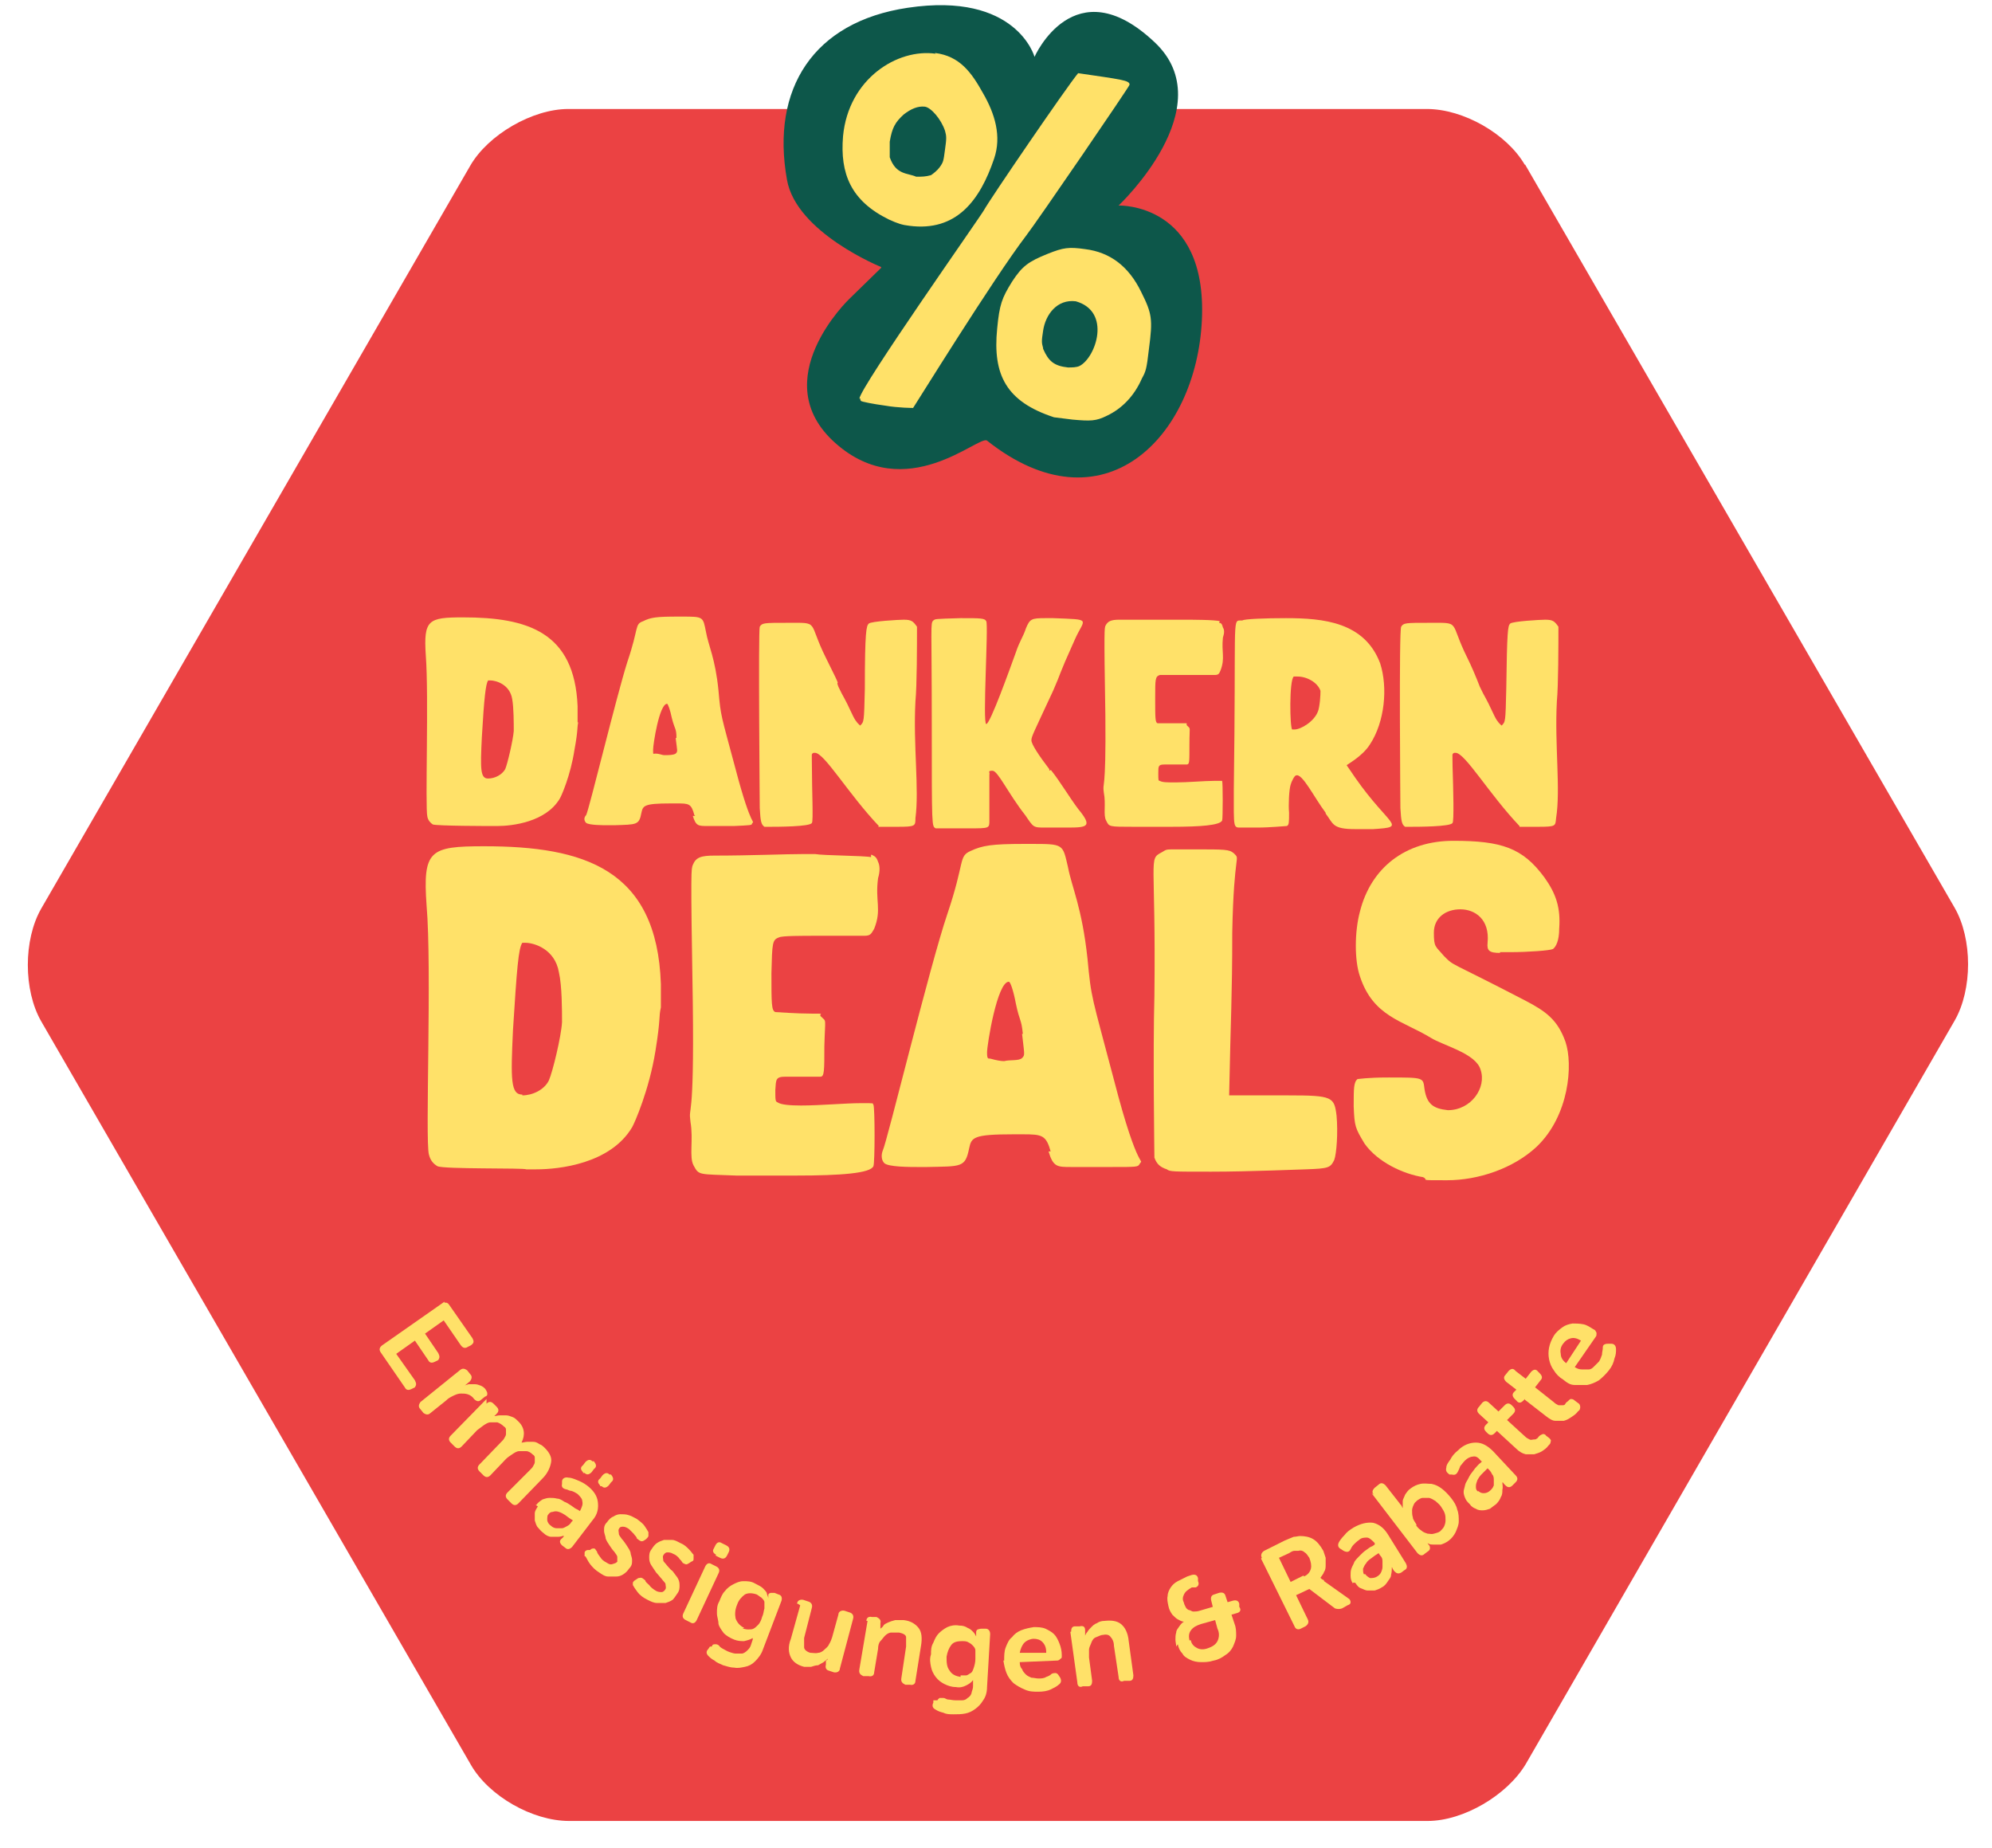 <?xml version="1.0" encoding="UTF-8"?>
<svg id="Ebene_1" xmlns="http://www.w3.org/2000/svg" version="1.1" viewBox="0 0 255.9 237.4">
  <!-- Generator: Adobe Illustrator 29.4.0, SVG Export Plug-In . SVG Version: 2.1.0 Build 152)  -->
  <defs>
    <style>
      .st0 {
        fill: #0d574a;
      }

      .st1 {
        fill: #eb4243;
      }

      .st2 {
        fill: #ffe169;
      }
    </style>
  </defs>
  <g id="Ebene_11" data-name="Ebene_1">
    <path class="st1" d="M195.9,21.2c-2.3-4-7.9-7.2-12.6-7.2h-110.3c-4.6,0-10.3,3.3-12.6,7.3L5.3,116.7c-2.3,4-2.3,10.5,0,14.5l55.2,95.5c2.3,4,7.9,7.2,12.6,7.2h110.3c4.6,0,10.2-3.3,12.6-7.3l55.1-95.5c2.3-4,2.3-10.5,0-14.5l-55.2-95.5h0Z"/>
    <g>
      <path class="st2" d="M56.8,167.5c.4-.3.7-.2.9.1l3,4.3c.2.4.2.6-.2.9l-.4.2c-.3.2-.6.2-.9-.2l-2.2-3.2-2.4,1.7,1.7,2.5c.2.4.2.6,0,.9l-.4.2c-.4.2-.7.2-.9-.2l-1.7-2.5-2.4,1.7,2.4,3.4c.2.4.2.6,0,.9l-.4.2c-.4.2-.7.2-.9-.2l-3.1-4.5c-.2-.3-.2-.6.2-.9l8-5.6h0v.3Z"/>
      <path class="st2" d="M59.1,176c.3-.3.6-.2.9,0l.4.5c.3.3.2.6,0,.9l-.6.5s0,0-.2.1h-.2c.2,0,.5-.1.8-.2h.8c.3,0,.5.1.8.2.2.1.5.3.6.5s.2.3.2.5,0,.3-.3.4l-.5.4c-.3.3-.6.2-.9-.1-.2-.3-.5-.5-.8-.6s-.6-.1-.9-.1-.6.1-1,.3-.6.3-.9.6l-2,1.6c-.3.3-.6.2-.9,0l-.4-.5c-.3-.3-.2-.6,0-.9l5.2-4.2h0Z"/>
      <path class="st2" d="M62.5,180.3c.3-.3.6-.3.9,0l.4.4c.3.3.3.6,0,.9l-.3.3h0c.2,0,.4-.1.7-.1h.8c.3,0,.5.1.8.2.3.1.5.3.7.5.9.8,1,1.8.5,2.8h0c.2,0,.5-.1.7-.1h.8c.3,0,.5.1.8.3.3.1.5.3.7.5.6.6.9,1.2.8,1.8s-.4,1.4-1.1,2.1l-3.1,3.2c-.3.3-.6.3-.9,0l-.5-.5c-.3-.3-.3-.6,0-.9l2.9-2.9c.2-.2.3-.3.4-.5s.2-.3.2-.5v-.5c0-.2,0-.3-.3-.5-.2-.2-.5-.4-.8-.4h-.9c-.3,0-.6.2-.9.4s-.6.4-.8.6l-2,2.1c-.3.3-.6.3-.9,0l-.5-.5c-.3-.3-.3-.6,0-.9l2.8-2.9c.2-.2.3-.3.4-.5s.2-.3.2-.5v-.5c0-.2,0-.3-.3-.5-.2-.2-.5-.4-.8-.5h-.9c-.3,0-.6.2-.9.4-.3.2-.5.4-.8.6l-2,2.1c-.3.3-.6.3-.9,0l-.5-.5c-.3-.3-.3-.6,0-.9l4.6-4.7h0v.6Z"/>
      <path class="st2" d="M68.9,193.3c.2-.3.5-.5.8-.7.3-.1.6-.2.9-.2s.6,0,1,.1c.3,0,.6.2.9.4.3.1.6.3.9.5s.5.4.8.5l.3.2h0c.3-.6.4-.9.3-1.3,0-.3-.3-.6-.6-.9-.3-.2-.5-.3-.8-.4-.3,0-.5-.2-.7-.2-.4-.1-.6-.3-.5-.7v-.3c0-.4.4-.6.8-.5.3,0,.6.1,1.1.3s.9.4,1.3.7c.8.6,1.3,1.3,1.4,2.1s0,1.6-.7,2.4l-2.6,3.4c-.3.3-.6.4-.9.1l-.4-.3c-.3-.3-.4-.6,0-.9l.2-.2c0-.1,0-.2.2-.2h0c-.3.1-.6.2-.9.2h-.9c-.3,0-.7-.2-1-.5-.3-.2-.5-.5-.7-.7s-.3-.6-.4-.9v-.9c0-.3.2-.6.4-.9h0l-.3-.2ZM70.5,194.4c-.2.2-.2.5-.2.8s.2.6.5.8c.2.2.5.3.7.3h.7c.2,0,.5-.2.7-.3s.4-.3.5-.5l.2-.2-.3-.2c-.2-.1-.4-.3-.7-.5-.3-.2-.5-.3-.8-.4s-.5-.1-.8,0c-.3,0-.5.2-.6.4h0v-.2ZM74.9,189.1c-.3-.3-.4-.6,0-.9l.3-.4c.3-.3.6-.4.9-.1h.2c.3.4.4.7,0,1l-.3.4c-.3.3-.6.4-.9.1h-.2ZM77.1,190.8c-.3-.3-.4-.6,0-.9l.3-.4c.3-.3.6-.4.9-.1h.2c.3.4.4.7,0,1l-.3.4c-.3.3-.6.4-.9.1h-.2c0-.1,0-.1,0-.1Z"/>
      <path class="st2" d="M75.1,199.9c0-.2,0-.3,0-.5,0-.1.2-.3.4-.3h.3c.2-.2.3-.2.5-.2s.2.2.4.4c0,.2.2.4.4.7s.4.5.8.7c.3.2.5.3.8.2s.4-.1.6-.3c0-.2,0-.4,0-.6,0-.2-.2-.4-.4-.7-.2-.2-.4-.5-.6-.8s-.4-.6-.5-.9c0-.3-.2-.6-.2-1s0-.7.4-1.1c.2-.3.5-.6.8-.7.3-.2.6-.3.9-.3s.7,0,1,.1c.4.1.7.3,1.1.5.4.3.8.6,1,.9.2.3.4.6.5.8,0,.2,0,.3,0,.5,0,.1-.2.3-.3.4l-.3.2c-.2.1-.3.1-.5,0,0,0-.3-.2-.4-.3,0-.2-.2-.3-.4-.6-.2-.2-.4-.4-.6-.6-.3-.2-.5-.3-.8-.3s-.4.1-.5.3,0,.4,0,.6c0,.2.2.4.4.7.2.2.4.5.6.8s.4.6.5.9c0,.3.2.6.2,1s0,.7-.4,1.1c-.2.3-.4.5-.7.7s-.6.3-.9.3h-1.1c-.4,0-.8-.3-1.1-.5-.5-.3-.9-.7-1.2-1.1-.3-.4-.4-.7-.6-1h-.1Z"/>
      <path class="st2" d="M81.3,203.8c0-.2,0-.3,0-.5,0-.1.2-.3.4-.4l.3-.2c.2,0,.3-.1.5,0,0,0,.3.2.4.3,0,.2.3.4.5.6.2.3.5.5.8.7s.6.2.8.2.4-.2.5-.4,0-.4,0-.6c0-.2-.3-.4-.5-.7-.2-.2-.4-.5-.7-.8-.2-.3-.4-.6-.6-.9-.2-.3-.3-.6-.3-1s0-.7.3-1.1c.2-.3.4-.6.7-.8s.6-.3.9-.4h1c.4,0,.7.2,1.1.4.5.2.8.5,1.1.8.3.3.4.5.6.7,0,.2,0,.3,0,.5,0,.2,0,.3-.3.4l-.3.2c-.2.1-.3.2-.5.1s-.3-.1-.4-.3-.3-.3-.4-.5c-.2-.2-.4-.4-.7-.5-.3-.2-.6-.2-.8-.2s-.4.2-.5.4,0,.4,0,.6c0,.2.3.4.5.7.2.2.4.5.7.7.2.3.4.5.6.8s.3.6.3,1,0,.7-.3,1.1c-.2.3-.4.6-.6.8-.3.2-.6.3-.9.4h-1.1c-.4,0-.8-.2-1.2-.4-.6-.3-1-.6-1.3-1s-.5-.7-.6-.9h0v.2Z"/>
      <path class="st2" d="M90.6,201.2c.2-.4.5-.5.8-.3l.6.3c.4.2.5.5.3.9l-2.8,6c-.2.4-.5.5-.8.3l-.6-.3c-.4-.2-.5-.5-.3-.9l2.8-6h0ZM92,199.7c-.4-.2-.5-.5-.3-.8l.2-.4c.2-.4.5-.5.8-.3l.6.3c.4.2.5.5.3.9l-.2.4c-.2.4-.5.5-.9.3l-.6-.3h0Z"/>
      <path class="st2" d="M91.5,211.4c0-.2.3-.2.4-.2s.3,0,.5.2c0,.1.3.3.5.4.2.1.5.3.8.4.3.1.6.2.8.2h.8c.2,0,.5-.2.7-.4s.4-.4.5-.8l.2-.6h0v-.2h0c-.3.2-.7.3-1.1.4-.4,0-.8,0-1.3-.2s-1-.5-1.3-.8c-.3-.4-.6-.8-.7-1.2,0-.5-.2-.9-.2-1.4s0-1,.3-1.5c.2-.5.4-1,.7-1.3.3-.4.7-.7,1.1-.9s.8-.4,1.3-.4,1,0,1.5.3c.4.2.8.4,1,.6.2.2.4.4.5.6,0,.2.2.5.2.7h0c0-.1,0-.4,0-.4,0-.1,0-.2.3-.3h.5l.5.2c.4.1.5.4.4.8l-2.4,6.3c-.2.6-.6,1.1-1,1.5s-.8.6-1.3.7c-.5.1-.9.2-1.4.1-.5,0-1-.2-1.4-.3-.4-.2-.8-.3-1.1-.6-.4-.2-.6-.4-.8-.6-.3-.3-.3-.6,0-.9l.2-.3h.2ZM95.4,209.2c.2,0,.4.1.7.1s.5,0,.7-.1.4-.3.6-.5.4-.6.5-1c.2-.4.2-.8.3-1.1,0-.3,0-.6,0-.8,0-.2-.2-.4-.4-.6-.2-.1-.4-.3-.6-.4-.6-.2-1.1-.2-1.5,0-.4.3-.8.7-1,1.3-.3.7-.3,1.3-.2,1.8.2.5.5.9,1.1,1.2h0Z"/>
      <path class="st2" d="M102.4,206c0-.4.4-.6.8-.5l.6.2c.4.1.6.4.5.8l-1,3.9c0,.5,0,.9,0,1.2,0,.3.4.6.8.7.3,0,.7.1,1,0,.3,0,.6-.2.8-.4s.5-.4.6-.7c.2-.3.3-.6.4-.9l.8-2.9c0-.4.4-.6.8-.5l.6.2c.4.1.6.4.5.8l-1.7,6.4c0,.4-.4.6-.8.5l-.6-.2c-.4-.1-.5-.4-.4-.8v-.5q0,0,.2-.1h0v-.2h0c0,.2-.3.3-.5.5-.2.1-.5.3-.7.4-.3,0-.6.1-.9.2h-.9c-.8-.2-1.4-.6-1.7-1.2s-.4-1.4,0-2.4l1.2-4.3h0l-.3-.2Z"/>
      <path class="st2" d="M111.3,208.2c0-.4.3-.6.7-.5h.6c.4.2.6.4.5.8v.5h0v.2h0c0,0,.3-.2.4-.4s.4-.3.6-.4c.2-.1.5-.2.9-.3h1.1c.9.1,1.5.5,1.9,1s.5,1.3.3,2.4l-.7,4.4c0,.4-.3.6-.7.5h-.6c-.4-.2-.6-.4-.5-.9l.6-4v-1.2c0-.3-.4-.5-.9-.6h-1c-.3,0-.6.2-.8.4s-.4.5-.6.7-.3.6-.3,1l-.5,3c0,.4-.3.6-.7.5h-.7c-.4-.2-.6-.4-.5-.9l1.1-6.5h0v.3Z"/>
      <path class="st2" d="M120.4,218.5c0-.2.2-.3.3-.4h.5c.2,0,.4.2.6.2s.6.1.9.1h.9c.3,0,.5-.1.7-.3.2-.1.4-.3.5-.6,0-.2.2-.5.2-.9v-.6h0v-.2h0c-.2.3-.5.5-.9.7s-.8.3-1.3.2c-.6,0-1.1-.2-1.5-.4s-.8-.5-1.1-.9c-.3-.4-.5-.8-.6-1.3s-.2-1,0-1.6c0-.5,0-1,.3-1.5.2-.5.4-.9.7-1.2.3-.3.7-.6,1.1-.8s1-.3,1.5-.2c.5,0,.8.1,1.1.3.3.1.5.3.7.5s.3.4.4.6h0v-.5c0-.1,0-.3.2-.4,0,0,.3-.1.5-.1h.5c.4,0,.6.3.6.7l-.4,6.8c0,.7-.2,1.3-.5,1.7-.3.5-.6.8-1,1.1s-.8.5-1.3.6-1,.1-1.5.1-.9,0-1.3-.2c-.4-.1-.7-.2-1-.4-.4-.2-.5-.5-.3-.9v-.3c0,0,.1,0,0,0h.5ZM123.4,215.2h.7c.2,0,.4-.2.6-.3s.3-.4.4-.7.2-.7.2-1.1v-1.1c0-.3-.2-.5-.4-.7-.2-.2-.4-.3-.6-.4s-.5-.1-.7-.1c-.6,0-1.1.1-1.4.5s-.5.9-.6,1.5c0,.7,0,1.3.4,1.8.3.5.8.7,1.4.8h0v-.2Z"/>
      <path class="st2" d="M129,213.3c0-.6,0-1.2.2-1.7s.4-1,.8-1.3c.3-.4.7-.7,1.2-.9s1-.3,1.6-.4c.5,0,1,0,1.5.2.4.2.8.4,1.1.7s.5.7.7,1.2.3,1,.3,1.5,0,.3-.2.5-.3.2-.5.2l-4.7.2c0,.4.1.7.3.9.1.3.3.5.5.7s.5.3.7.4c.3,0,.6.1.9.1s.7,0,1-.2c.3-.1.5-.2.7-.4.2-.1.4-.1.5-.1s.3.1.4.3l.2.3c.2.4.1.7-.2.9-.2.2-.6.4-1,.6-.4.2-1,.3-1.6.3s-1.2,0-1.8-.3c-.5-.2-1-.5-1.4-.8-.4-.4-.7-.8-.9-1.3s-.3-1-.4-1.6h0ZM134.4,212.2c0-.6-.2-1-.5-1.3s-.7-.4-1.1-.4-.9.2-1.2.5-.5.8-.6,1.3h3.4Z"/>
      <path class="st2" d="M137.6,209.6c0-.4.1-.7.5-.7h.6c.4-.1.7,0,.7.5v.5h0v.2h0c0,0,.1-.3.3-.5.1-.2.3-.4.5-.6s.4-.4.7-.5c.3-.2.6-.3,1-.3.9-.1,1.6,0,2.1.4s.9,1.1,1,2.2l.6,4.4c0,.4-.1.7-.5.7h-.7c-.4.2-.7,0-.7-.5l-.6-4c0-.5-.2-.9-.4-1.1-.2-.3-.5-.4-1-.3-.3,0-.6.2-.9.3s-.5.4-.6.7-.3.6-.3.9v1l.4,3c0,.4-.1.7-.5.7h-.7c-.4.2-.7,0-.7-.5l-.9-6.5h0Z"/>
      <path class="st2" d="M151.1,211.5c0-.3-.1-.6-.1-.9s0-.6.1-.9c0-.3.2-.5.4-.8s.4-.5.6-.6h0c-.3,0-.6-.2-.8-.3s-.4-.3-.7-.6c-.2-.3-.4-.6-.5-1.1s-.2-.9-.1-1.3c0-.4.2-.8.4-1.1s.5-.6.9-.8.8-.4,1.2-.6l.6-.2c.4-.1.7,0,.8.4v.4c.2.4,0,.7-.3.8h-.5c-.5.3-.8.5-1,.9s-.2.7,0,1.1c0,.1.1.3.2.5.1.2.2.3.4.4.2,0,.4.2.6.2s.5,0,.8-.1l1.7-.5-.2-.8c-.1-.4,0-.7.4-.8l.6-.2c.4-.1.7,0,.8.3l.3.9.7-.2c.4-.1.7,0,.8.4v.4c.3.4.1.7-.3.8l-.7.2.4,1.2c.2.5.2,1,.2,1.5s-.2.9-.4,1.4c-.2.4-.5.8-1,1.1-.4.3-.9.6-1.5.7-.6.2-1.1.2-1.6.2s-1-.1-1.4-.3-.8-.4-1-.8c-.3-.3-.5-.7-.6-1.2h0l-.2.3ZM153,210.8c.1.4.4.7.8.9s.9.2,1.4,0c.6-.2,1-.5,1.2-.9s.3-1,0-1.6l-.3-1.1-1.8.5c-.6.2-1,.4-1.3.8-.3.4-.3.8-.2,1.3h.2Z"/>
      <path class="st2" d="M162.1,200.1c-.2-.4,0-.7.3-.9l2.6-1.3c.5-.2.9-.4,1.2-.5.3,0,.6-.1.8-.1.6,0,1.2.1,1.7.4.5.3.9.8,1.3,1.5.1.3.2.6.3.9v.9c0,.3,0,.6-.2.9-.1.3-.3.5-.5.8h.1c0,.1.1.1.2.2,0,0,.2,0,.2.2l3.1,2.2c.2.1.3.3.3.5s-.1.3-.4.4l-.7.4c-.3.1-.6.1-.9,0l-3.3-2.5-1.7.8,1.5,3.1c.2.4,0,.7-.3.9l-.6.3c-.4.2-.7,0-.8-.3l-4.3-8.7h0ZM167.5,202.5c.5-.2.8-.6.9-1,.1-.4,0-.9-.2-1.4-.2-.3-.4-.6-.6-.7-.2-.2-.5-.3-.8-.2h-.5c-.2,0-.4.1-.7.3l-1.3.6,1.5,3.1,1.6-.8h.1Z"/>
      <path class="st2" d="M173.8,203.4c-.2-.3-.3-.6-.3-1s0-.6.1-.9c.1-.3.3-.6.4-.9.2-.3.4-.5.7-.8s.5-.5.8-.7.5-.4.8-.5l.3-.2v-.2c-.4-.4-.7-.7-1-.7s-.7,0-1,.3c-.3.2-.5.4-.7.6-.2.2-.3.4-.4.6-.2.4-.5.4-.9.2l-.3-.2c-.4-.2-.5-.5-.3-.9.1-.2.4-.6.7-.9.3-.4.7-.7,1.2-1,.9-.5,1.7-.7,2.5-.6.8.2,1.4.7,1.9,1.5l2.3,3.7c.2.4.2.7-.2.9l-.4.3c-.4.2-.6.1-.9-.2l-.2-.3c0-.1-.1-.2-.1-.2h0c0,.3,0,.6-.1,1,0,.3-.2.5-.4.8s-.4.6-.8.8c-.3.2-.6.3-.9.4h-.9c-.3,0-.6-.2-.9-.3s-.5-.4-.7-.7h-.3ZM175.4,202.2c.1.2.4.4.6.5.3,0,.6,0,.9-.2.2-.1.4-.3.5-.5s.2-.5.2-.7v-.8c0-.3-.1-.5-.3-.7l-.2-.3-.3.2c-.2.1-.4.3-.7.5s-.5.4-.6.6c-.2.2-.3.5-.4.7,0,.2,0,.5.1.7h.2Z"/>
      <path class="st2" d="M176.5,192c-.3-.3-.2-.6.1-.9l.5-.4c.3-.3.6-.2.9.1l1.8,2.3s.1.2.2.2c0,0,0,.1.1.2,0,0,0,.1.1.2h0v-.9c0-.2.2-.5.3-.8.2-.3.4-.6.7-.8.4-.3.8-.5,1.3-.6s.9,0,1.4,0c.5.1.9.3,1.3.6.4.3.8.7,1.2,1.2s.7,1,.8,1.5c.2.5.2,1,.2,1.5s-.2.9-.4,1.4c-.2.4-.5.8-.9,1.1s-.7.4-1,.5h-.9c-.3,0-.6,0-.8-.2h0c0,.1.2.3.2.3.1.1.1.3.1.4s-.1.3-.3.4l-.4.3c-.3.3-.6.2-.9-.1l-5.9-7.7.3.2ZM181.9,195.9c.2.3.4.5.7.7.2.2.5.3.8.4.3,0,.5.1.8,0s.5-.1.8-.3c.2-.2.4-.4.5-.6s.2-.5.2-.8,0-.6-.1-.9c-.1-.3-.3-.6-.5-.9-.2-.3-.5-.5-.7-.7-.3-.2-.5-.3-.8-.4h-.8c-.3,0-.5.2-.7.3-.2.2-.4.3-.5.6-.1.2-.2.5-.2.7,0,.3,0,.6.1.9,0,.3.3.6.5,1h-.1Z"/>
      <path class="st2" d="M188.6,193c-.3-.3-.4-.6-.5-.9s-.1-.6,0-.9.1-.6.3-.9.3-.6.5-.9c.2-.3.4-.5.6-.8.2-.2.4-.5.7-.7l.2-.2h-.1c-.4-.5-.7-.7-1.1-.6-.3,0-.7.2-1,.5s-.4.5-.6.7c-.1.3-.2.5-.3.7-.2.4-.4.5-.8.4h-.3c-.4-.3-.5-.5-.4-.9,0-.3.2-.6.5-1,.2-.4.5-.8,1-1.2.7-.7,1.5-1,2.3-1s1.5.4,2.2,1.1l2.9,3.1c.3.3.3.6,0,.9l-.4.4c-.3.3-.6.3-.9,0l-.2-.2s-.1-.2-.2-.2h0c0,.3.1.6,0,1,0,.3,0,.6-.2.9-.1.3-.3.6-.6.9-.3.2-.5.4-.8.6-.3.1-.6.2-.9.2s-.6,0-.9-.2c-.3-.1-.6-.3-.8-.6h0l-.2-.2ZM189.9,191.5c.2.2.4.3.7.3s.6-.1.9-.4.3-.4.4-.6v-.7c0-.2,0-.5-.2-.7-.1-.2-.2-.4-.4-.6l-.2-.2-.2.2-.6.6c-.2.2-.4.5-.5.7-.1.3-.2.5-.2.8s0,.5.3.7h0Z"/>
      <path class="st2" d="M192.3,183.8l-.3.3c-.3.3-.6.3-.9,0l-.2-.2c-.3-.3-.3-.6,0-.9l.3-.3-1.2-1.1c-.3-.3-.3-.6,0-.9l.4-.5c.3-.3.6-.3.9,0l1.2,1.1.8-.8c.3-.3.6-.3.9,0l.2.2c.3.3.3.6,0,.9l-.8.8,2.3,2.1c.2.2.4.3.6.4s.4,0,.5,0c.2,0,.3,0,.4-.1.1,0,.2-.2.3-.3.2-.2.3-.2.5-.3.1,0,.3,0,.4.2l.4.3c.2.2.3.3.2.5,0,.2-.1.3-.3.5-.2.3-.5.5-.8.7s-.7.3-1,.4h-1.1c-.4-.1-.8-.3-1.2-.7l-2.5-2.3h0Z"/>
      <path class="st2" d="M196,179.6l-.3.3c-.3.3-.6.4-.9,0l-.2-.2c-.3-.3-.4-.6-.1-.9l.3-.3-1.3-1c-.3-.3-.4-.6-.1-.9l.4-.5c.3-.3.6-.4.9,0l1.3,1,.7-.9c.3-.3.6-.4.9,0l.2.2c.3.3.4.6.1.9l-.7.9,2.4,1.9c.2.2.4.3.6.4h.5c.2,0,.3,0,.4-.2s.2-.2.3-.3c.2-.2.3-.3.4-.3s.3,0,.5.2l.4.3c.2.1.3.3.3.5s0,.4-.3.6c-.2.3-.5.5-.8.7s-.6.4-1,.5h-1.1c-.4,0-.8-.3-1.2-.6l-2.7-2.1h0v-.2Z"/>
      <path class="st2" d="M200.8,177.2c-.5-.3-.9-.7-1.2-1.2-.3-.4-.5-.9-.6-1.4s-.1-1,0-1.5.3-1,.6-1.5.7-.8,1.1-1.1c.4-.3.8-.4,1.3-.5.4,0,.9,0,1.4.1s.9.4,1.4.7c.1,0,.2.2.3.4,0,.2,0,.4-.1.5l-2.7,3.9c.3.2.6.3.9.3h.9c.3,0,.5-.2.7-.4l.6-.6c.2-.3.3-.6.4-.9,0-.3.1-.6.1-.8s0-.4.2-.5.3-.1.5-.1h.4c.4,0,.6.3.6.7s0,.7-.2,1.2c-.1.5-.3,1-.7,1.5s-.8.9-1.3,1.3c-.5.3-1,.5-1.5.6h-1.6c-.6,0-1-.3-1.5-.7h0ZM203.1,172.2c-.5-.3-.9-.4-1.3-.3s-.7.3-1,.7-.4.8-.3,1.3c0,.5.3.9.7,1.2l1.9-2.9h0Z"/>
    </g>
    <g>
      <g>
        <path class="st2" d="M84.9,129.4c-.3,1.3,0,1.3-.7,5.6-.8,5-2.7,9.3-3,9.8-2.8,4.7-9.4,5.4-12.3,5.4s-1.3,0-1.3,0c-.2-.2-10.5,0-11.4-.4-.5-.3-.9-.7-1.1-1.5-.5-1.8.4-23.9-.3-32-.5-7.1.4-7.6,7.4-7.6,12.8,0,22.2,2.9,22.7,17.7v3.2-.2ZM67.1,140.7c1.3,0,2.8-.7,3.4-1.9.5-1.1,1.6-5.7,1.7-7.5,0-1.5,0-4.7-.4-6.4-.5-3-3.2-3.8-4.3-3.8s-.4,0-.4,0c-.5.7-.7,3.3-1.2,11.2-.3,6.4-.3,8.3,1.2,8.3h0Z"/>
        <path class="st2" d="M112,109.8c.4.2.6.3.8.9.2.4.3,1.1,0,2.1-.4,3,.5,4-.5,6.5-.4.7-.5.9-1.3.9h-6c-1.9,0-4.6,0-4.9.2-.9.3-.9.7-1,4.6,0,3.9,0,4.8.5,5,.2,0,2.7.2,4.7.2s.7,0,1.2.4c.7.7.5,0,.4,3.8,0,3.1,0,3.9-.5,3.9h-4.5c-1.3,0-1.2.4-1.3,1.7,0,1.3,0,1.5.3,1.6.4.3,1.6.4,3,.4,2.5,0,5.7-.3,7.7-.3s1.4,0,1.6.2c.2.3.2,7.5,0,7.9-.4.9-4.1,1.2-10,1.2h-7.6c-4.9-.2-4.8,0-5.5-1.3-.6-1.1,0-3.3-.4-5.6-.3-2.3.5.6.3-15.2-.3-17.8-.2-17.2,0-17.8.4-1,1.1-1.2,2.8-1.2,4.6,0,9.1-.2,11.5-.2s1.3,0,1.4,0c1.1.2,6.3.2,7.2.4v-.3Z"/>
        <path class="st2" d="M135,148c-.6-2.2-1.1-2.3-3.6-2.3h-1.2c-5.2,0-5.4.4-5.7,1.8-.5,2.5-1,2.3-5.4,2.4h-1.2c-1,0-3.8,0-4.3-.5-.4-.4-.4-1.1-.2-1.6.6-1.3,6-23.6,8.3-30.4s1.4-7.4,3-8.1c1.5-.7,2.7-.9,6.9-.9h.8c4.3,0,4.1,0,4.8,3,.5,2.6,1.8,5.2,2.5,11.7.5,5.3.5,4.6,3.4,15.6,3.2,12.4,3.9,9.9,3.3,10.8-.2.4-.3.4-3.6.4h-5.2c-1.8,0-2.3,0-2.9-2h.3ZM131.4,132.8c-.2-2-.4-1.5-.9-3.9-.3-1.6-.7-2.8-.9-2.8-1.5,0-2.8,8.1-2.8,9.1s.2.7.5.8c.7.2,1.3.3,1.7.3.7-.2,1.9,0,2.3-.4.4-.4.3-.4,0-3.1h0Z"/>
        <path class="st2" d="M149.9,150.2c-.9-.3-1.3-.7-1.6-1.5,0-.5-.2-13.7,0-20.8.2-17.8-.8-17.5.9-18.4.7-.4.5-.4,1.8-.4h2.5c3.9,0,4.4,0,5,.5.9.9,0-.4-.2,10.2,0,8.3-.2,10.8-.4,20.9h7.6c5.7,0,5.9.2,6.2,2.6.2,2.2,0,4.9-.3,5.7-.5,1-.7,1.1-3.7,1.2-.5,0-7.1.3-12.1.3s-5.3,0-5.7-.3h0Z"/>
        <path class="st2" d="M192.7,122.4c-1.4,0-1.7-.3-1.6-1.3.3-3-1.6-4.3-3.5-4.3s-3.4,1.1-3.4,3,.2,1.7,1.3,3c1.4,1.4.4.5,10.4,5.7,2.7,1.4,4.2,2.5,5.2,5.3,1,2.9.5,9.5-3.7,13.5-3,2.8-7.5,4.3-11.5,4.3s-2.2,0-3.1-.4c-2.5-.4-5.8-1.9-7.5-4.3-1.2-2-1.3-2.2-1.4-4.8,0-2.3,0-3.1.5-3.5.2,0,1.2-.2,4-.2,4.6,0,4.4,0,4.6,1.5.3,1.9,1.1,2.5,3,2.7,3,0,5-2.9,4.2-5.2-.6-2.1-4.8-3.1-6.4-4.1-3.6-2.2-7.4-2.7-9.1-7.9-.7-2-.7-5.7,0-8.3,1.4-5.6,5.8-9.1,12-9.1s8.9.9,11.7,4.7c1.5,2.1,2.1,3.9,1.9,6.6,0,1.5-.4,2.3-.8,2.6-.4.2-3.3.4-5.4.4s-1.2,0-1.5,0h.1Z"/>
      </g>
      <g>
        <path class="st2" d="M74.3,92.7c-.2.8,0,.9-.5,3.6-.5,3.3-1.7,6-1.9,6.3-1.8,3-6.1,3.5-8,3.5s-.9,0-.9,0c0,0-6.8,0-7.4-.2-.3-.2-.6-.5-.7-1-.3-1.2.2-15.5-.2-20.7-.3-4.6.3-4.9,4.8-4.9,8.3,0,14.3,1.9,14.7,11.4v2.1h.1ZM62.7,100c.9,0,1.8-.5,2.2-1.2.3-.7,1-3.7,1.1-4.9,0-1,0-3-.2-4.1-.3-1.9-2.1-2.4-2.8-2.4s-.3,0-.3,0c-.3.5-.5,2.1-.8,7.3-.2,4.1-.2,5.3.8,5.3Z"/>
        <path class="st2" d="M89.2,104.7c-.4-1.5-.7-1.5-2.3-1.5h-.8c-3.4,0-3.5.3-3.7,1.2-.3,1.6-.6,1.5-3.5,1.6h-.8c-.6,0-2.4,0-2.8-.3-.3-.3-.3-.7,0-1,.4-.8,3.9-15.3,5.3-19.7,1.5-4.4.9-4.8,2-5.2,1-.5,1.7-.6,4.5-.6h.5c2.8,0,2.7,0,3.1,2,.3,1.7,1.2,3.4,1.6,7.5.3,3.4.3,3,2.2,10.1,2.1,8,2.5,6.4,2.1,7,0,.2-.2.2-2.3.3h-3.4c-1.2,0-1.5,0-1.9-1.3h.3ZM86.9,94.8c0-1.3-.2-1-.6-2.6-.2-1-.5-1.8-.6-1.8-1,0-1.8,5.2-1.8,5.9s0,.5.3.5c.5,0,.9.2,1.1.2.5,0,1.2,0,1.5-.2.3-.3.2-.3,0-2h0Z"/>
        <path class="st2" d="M112.9,106.1c-3.9-4.1-7-9.4-8.2-9.4s-.2,0-.2,0c-.3.2-.2,0-.2,1.7,0,3.1.2,7.1,0,7.3-.2.5-4.6.5-5.3.5s-.6,0-.8,0c-.4-.3-.5-.6-.6-2.4,0-.5-.2-22.8,0-23.3.3-.5.6-.5,3.5-.5,4.3,0,2.6-.3,5,4.5s1.1,2.4,1.6,3.7c.8,1.7.5.8,1.9,3.8.4.8.7,1,.9,1.2.5-.5.5-.4.6-4.7,0-7.5.2-8.1.5-8.4s3.9-.5,4.5-.5c1,0,1.2.2,1.7.9,0,2.3,0,7.5-.2,9.6-.3,5.6.5,11.3,0,15,0,1,0,1.1-2.3,1.1h-2.5,0Z"/>
        <path class="st2" d="M135,98.9c1.2,1.5,2.3,3.4,3.5,5,1.9,2.3,1.2,2.4-1.4,2.4h-2.8c-1.6,0-1.5,0-2.6-1.6-2.2-2.8-3.5-5.7-4.2-5.7s-.3.2-.4.5c0,.5,0,4.1,0,4.8v1.1c0,1,0,1-2.6,1h-1c-1.7,0-3.2,0-3.3,0-.5-.3-.5,0-.5-13.1s-.2-13.2.2-13.6c.3-.2,0-.2,3.5-.3,2.6,0,3.1,0,3.3.4.3.5-.5,13.2,0,13.2s3-7,3.8-9.2c.5-1.5.9-1.9,1.3-3.1.5-1.2.7-1.3,2.5-1.3h1c5.1.2,4,0,2.8,2.7-2.3,5.1-1.7,4.1-2.8,6.6-2.6,5.6-2.8,5.9-2.8,6.4s1,2,2.3,3.7h0v.2Z"/>
        <path class="st2" d="M156.6,80c.3,0,.4.2.5.6.2.3.2.7,0,1.3-.2,1.9.3,2.6-.3,4.2-.2.5-.3.6-.8.6h-3.8c-1.2,0-3,0-3.2,0-.6.2-.6.5-.6,3s0,3.1.3,3.2c.1,0,1.7,0,3,0s.5,0,.8.3c.5.5.3,0,.3,2.4s0,2.5-.3,2.6h-2.9c-.8,0-.8.2-.8,1.1s0,1,.2,1c.3.2,1,.2,2,.2,1.6,0,3.7-.2,5-.2s.9,0,1,0c.1.2.1,4.9,0,5.1-.3.6-2.7.8-6.5.8h-4.9c-3.2,0-3.1,0-3.5-.8-.4-.7,0-2.1-.3-3.6-.2-1.5.3.4.2-9.9-.2-11.5-.1-11.1,0-11.5.3-.6.7-.8,1.8-.8,3,0,5.9,0,7.4,0s.8,0,.9,0c.7,0,4.1,0,4.6.2h0Z"/>
        <path class="st2" d="M170.3,104.4c-1.5-2-3-5.1-3.8-4.8-.2,0-.6.8-.7,1.2-.2.6-.3,2.6-.2,3.6,0,1.2,0,1.6-.3,1.7-.2,0-2.1.2-3.8.2h-2c-1.1,0-1,.2-1-4.9.3-21.4-.2-21.7.8-21.7s.2,0,.3,0c.2-.2,3-.3,5.6-.3,4.8,0,10.1.5,12.1,5.8,1,3.1.6,7.5-1.3,10.4-1,1.6-3,2.6-3,2.7,0,0,.7,1,1.1,1.6,4.4,6.3,6.8,6.3,2.3,6.6-.9,0-1.7,0-2.3,0-3,0-2.8-.7-3.8-2v-.2ZM169.7,89c-.2-1.2-1.7-2.1-3-2.1s-.4,0-.5,0c-.6.5-.5,6.6-.2,6.8,0,0,.2,0,.3,0,.8,0,2.5-1,3-2.3.2-.4.4-2.3.3-2.7h0Z"/>
        <path class="st2" d="M195.2,106.1c-3.9-4.1-7-9.4-8.2-9.4s-.2,0-.2,0c-.3.2-.2,0-.2,1.7.1,3.1.2,7.1,0,7.3-.2.5-4.6.5-5.3.5s-.6,0-.8,0c-.4-.3-.5-.6-.6-2.4,0-.5-.2-22.8.1-23.3s.6-.5,3.5-.5c4.3,0,2.6-.3,5,4.5.5,1,1.1,2.4,1.6,3.7.8,1.7.5.8,1.9,3.8.4.8.7,1,.9,1.2.5-.5.5-.4.6-4.7.1-7.5.2-8.1.5-8.4s3.9-.5,4.5-.5c1,0,1.2.2,1.7.9,0,2.3,0,7.5-.2,9.6-.3,5.6.5,11.3-.1,15-.1,1,0,1.1-2.3,1.1h-2.5.1Z"/>
      </g>
    </g>
    <g>
      <path class="st0" d="M113.2,34.3s-10.9-4.4-12.1-11.2c-2.1-11.7,3.4-20.3,15.5-22.1,14-2.1,16.3,6.3,16.3,6.3,0,0,5.1-11.6,15.4-1.9,8.9,8.3-4.6,21-4.6,21,0,0,11.4-.4,10.7,14.7-.7,15.1-12.7,27.3-27.6,15.5-1-.8-10.4,8.4-19.5.3s1.8-18.5,1.8-18.5l4.1-4h0Z"/>
      <path class="st2" d="M120.1,6.8c3.2.4,4.7,2.5,6.2,5.2,1.5,2.6,2.4,5.5,1.4,8.4-1.8,5.3-4.8,9.4-10.9,8.6-.9-.1-1.5-.3-2.6-.8-4.9-2.4-6.3-5.9-5.9-10.7.7-7.4,7-11.3,11.9-10.6h0ZM114.3,20.2c.8,2.3,2.3,2,3.4,2.5.7,0,1.2,0,1.9-.2.3-.2.8-.6,1.1-1,.5-.7.5-.8.7-2.3.2-1.4.2-1.7,0-2.4-.5-1.5-1.8-3-2.6-3.1-.9-.1-1.8.3-2.7,1-1.1,1-1.5,1.7-1.8,3.5,0,1.1,0,1.4,0,2.1h0ZM110.4,51.2c.2-1.6,15.5-23.3,16-24.2.7-1.3,10.6-15.8,12.1-17.6,5.4.8,6.7.9,6.6,1.5,0,.2-11.9,17.6-13.3,19.4-4.2,5.5-14.4,22-14.5,22.1,0,0-1.9,0-3.6-.3-1.5-.2-3-.5-3.1-.6,0,0-.2-.3,0-.3h-.1ZM130,36.2c1.3-2,2.1-2.6,4.6-3.6,2-.8,2.7-.9,4.8-.6,3.2.4,5.6,2.2,7.2,5.5,1.4,2.8,1.5,3.5,1,7.3-.3,2.6-.4,2.9-.9,3.8-1,2.3-2.6,3.9-4.5,4.8-1.4.7-2.1.7-4.4.5l-2.4-.3c-6.1-2-7.9-5.4-7.3-11.4.3-3.1.6-3.9,1.9-6h0ZM134,44.8c.7,1.6,1.4,2.2,3.2,2.4.5,0,1.1,0,1.5-.2,2.1-1.1,4.1-7-.5-8.3-2.4-.3-3.9,1.7-4.2,3.8-.2,1.3-.2,1.5,0,2.2h0Z"/>
    </g>
  </g>
</svg>